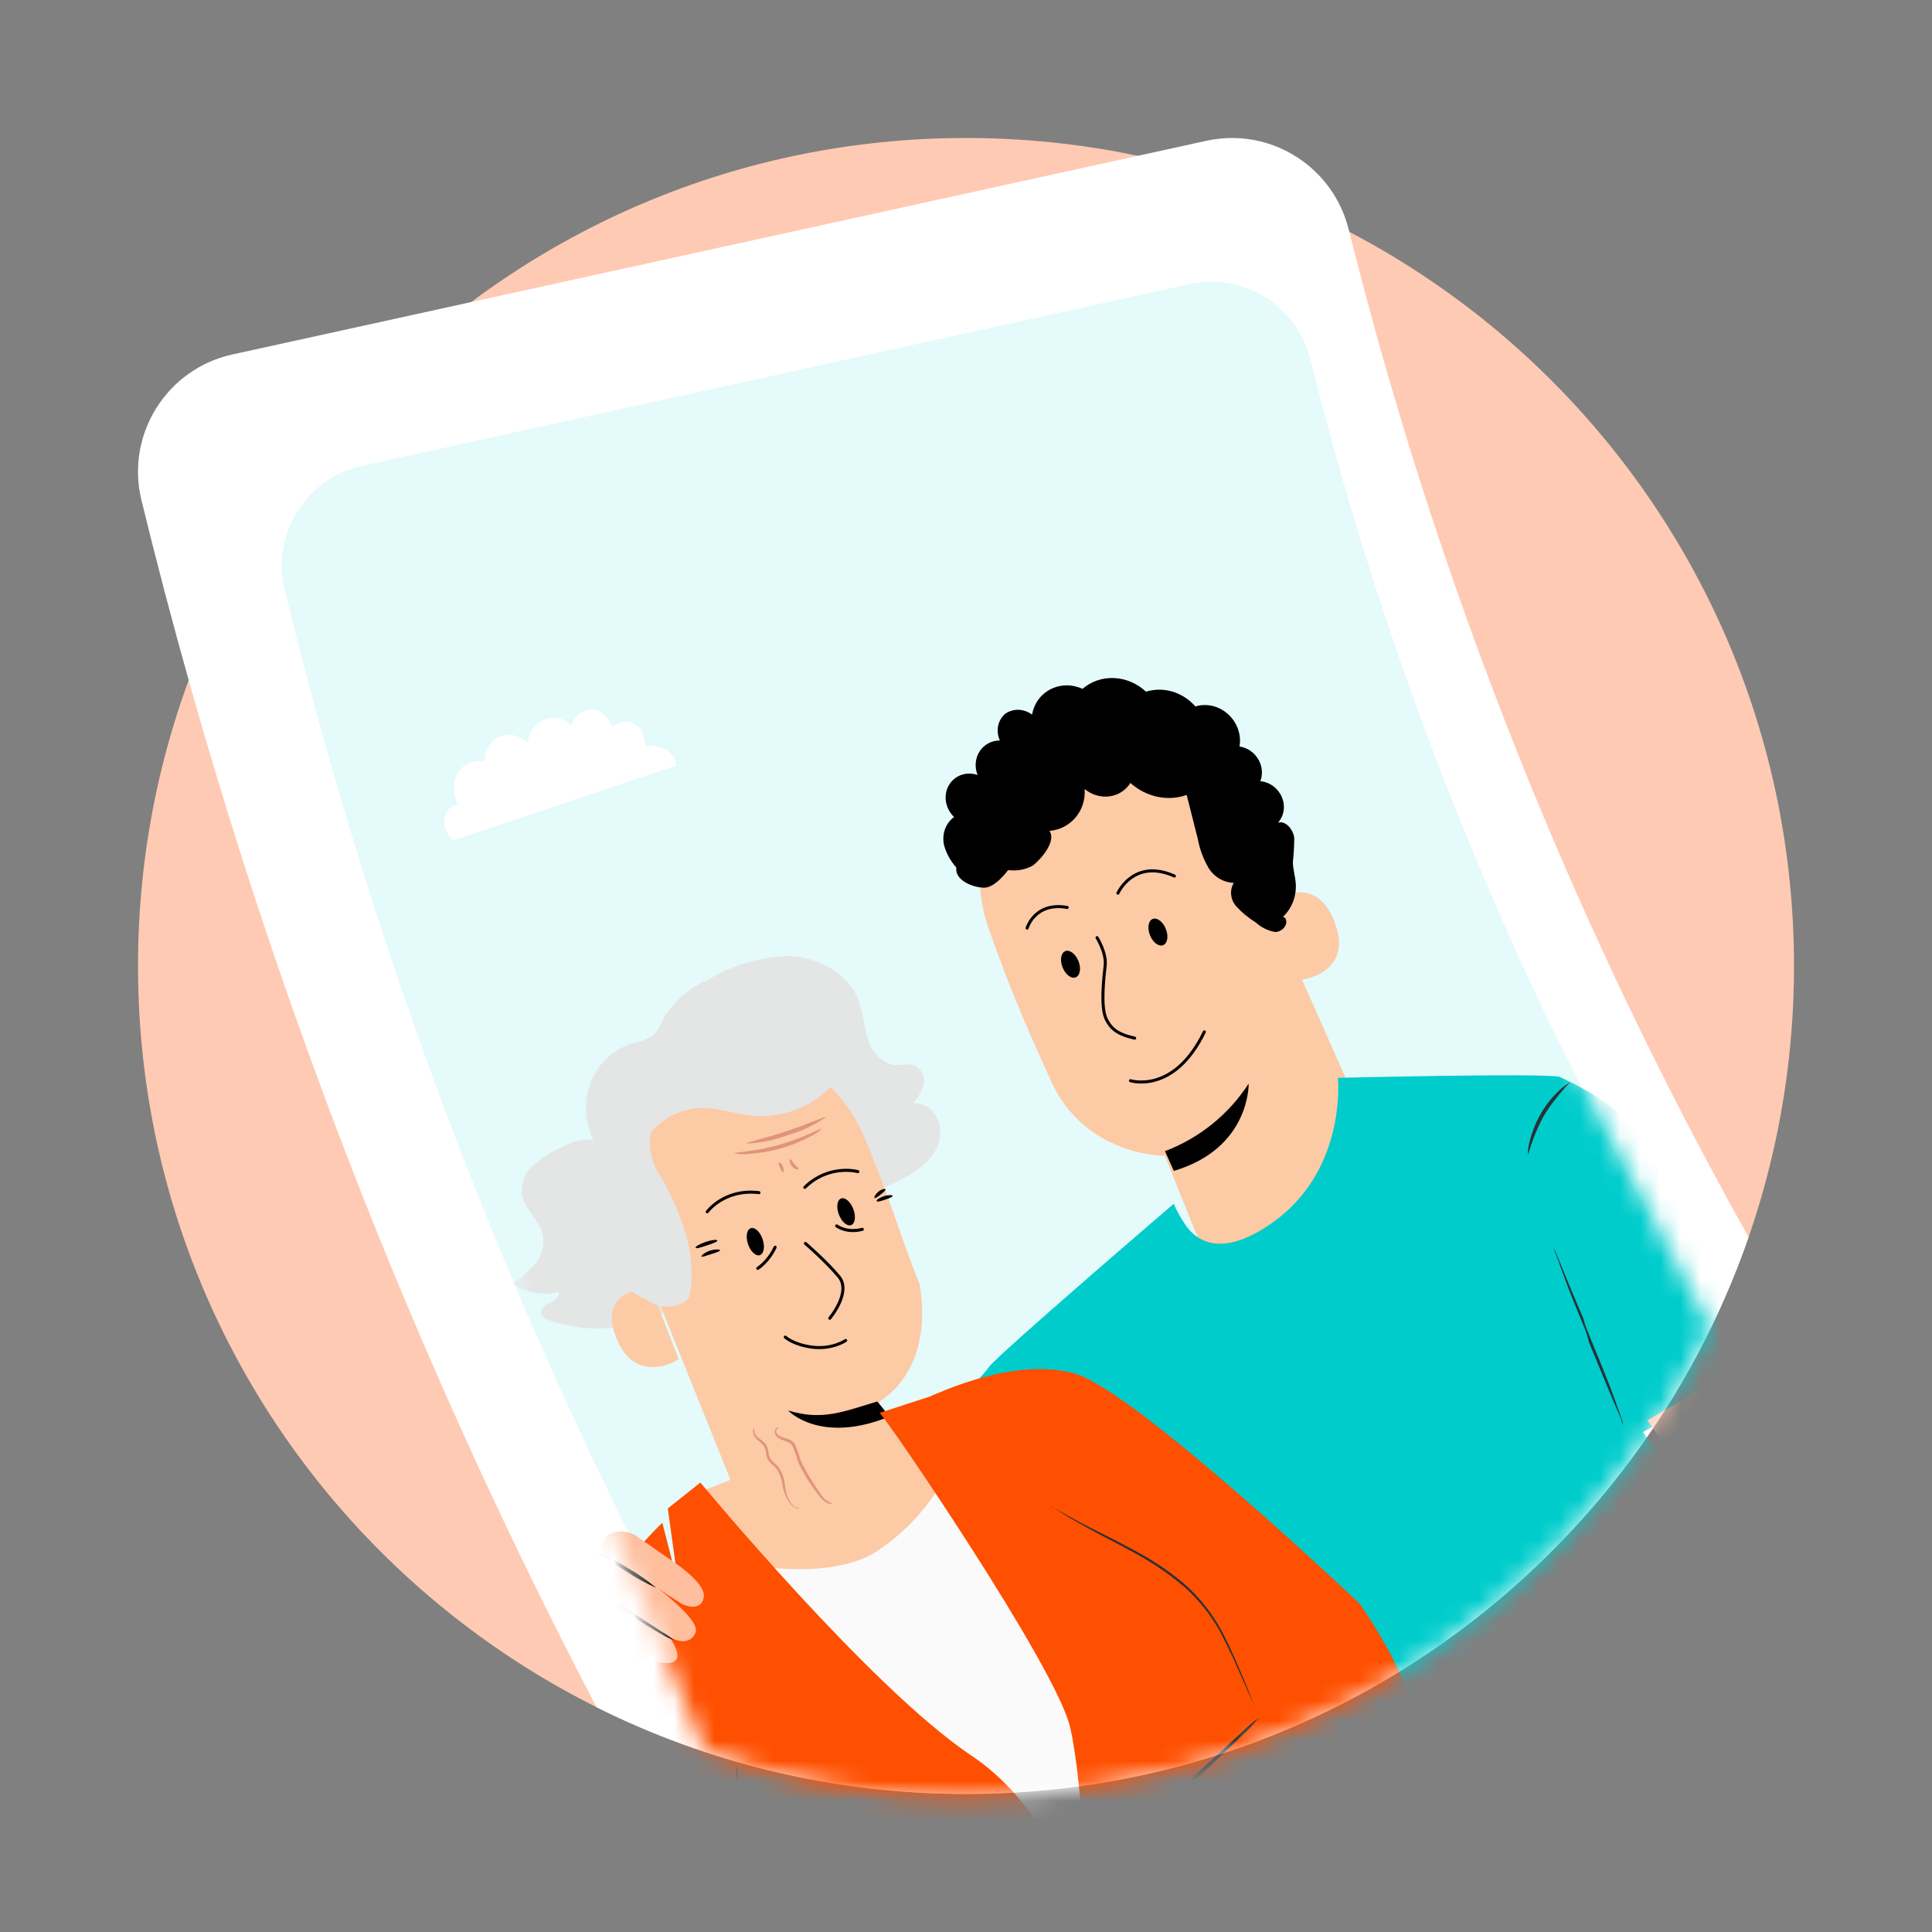 <svg width="96" height="96" viewBox="0 0 96 96" fill="none" xmlns="http://www.w3.org/2000/svg">
<rect x="0" y="0" width="96" height="96" fill="#808080" stroke="none"/>
<g clip-path="url(#clip0_4528_62205)">
<path d="M89.143 48C89.143 70.722 70.723 89.142 48.001 89.142C25.278 89.142 6.858 70.722 6.858 48C6.858 25.278 25.278 6.857 48.001 6.857C70.723 6.857 89.143 25.278 89.143 48Z" fill="#FFCAB3"/>
<path d="M86.886 61.473C81.308 77.579 66.004 89.142 48 89.142C41.404 89.142 35.171 87.591 29.644 84.832C21.143 68.588 14.348 51.484 9.376 33.796C8.541 30.831 7.758 27.847 7.028 24.849C6.235 21.598 8.279 18.33 11.548 17.613C15.503 16.747 19.456 15.878 23.411 15.01C34.452 12.589 45.492 10.165 56.533 7.744C57.67 7.496 58.805 7.245 59.942 6.996C61.782 6.593 63.61 7.086 64.972 8.19C65.949 8.98 66.686 10.085 67.014 11.398C67.024 11.438 67.034 11.48 67.046 11.52C68.621 17.813 70.493 24.018 72.657 30.112C76.501 40.949 81.262 51.439 86.886 61.473Z" fill="white"/>
<path d="M82 60.462C77.26 74.163 64.257 84 48.959 84C43.354 84 38.058 82.68 33.362 80.333C26.139 66.514 20.365 51.964 16.14 36.917C15.431 34.394 14.766 31.856 14.145 29.306C13.472 26.54 15.208 23.76 17.986 23.15C21.346 22.413 24.705 21.675 28.066 20.936C37.447 18.876 46.828 16.815 56.209 14.755C57.175 14.543 58.14 14.33 59.106 14.119C60.669 13.776 62.222 14.194 63.379 15.134C64.21 15.806 64.836 16.746 65.114 17.863C65.123 17.897 65.132 17.933 65.142 17.967C66.48 23.32 68.071 28.599 69.91 33.783C73.176 43.002 77.221 51.926 82 60.462Z" fill="#E5FAFA"/>
<path d="M17.595 20.291C17.595 20.291 17.596 19.506 17.035 19.24C16.474 18.975 16.028 19.398 16.028 19.398C16.028 19.398 15.78 18.576 15.045 18.581C14.311 18.586 14.088 19.325 14.088 19.325C14.088 19.325 13.605 18.762 12.846 19.047C12.088 19.331 12.034 20.137 12.034 20.137C12.034 20.137 11.389 19.536 10.677 19.867C9.963 20.198 10.007 21.03 10.007 21.03C9.715 20.948 8.944 21.024 8.651 21.728C8.358 22.431 8.744 23.057 8.744 23.057C8.744 23.057 8.126 23.143 8.087 23.821C8.059 24.32 8.496 24.772 8.496 24.772L19.056 21.222C18.939 20.172 17.596 20.293 17.596 20.293L17.595 20.291Z" fill="white"/>
<path d="M32.071 37.058C32.071 37.058 32.072 36.232 31.482 35.953C30.892 35.674 30.422 36.119 30.422 36.119C30.422 36.119 30.162 35.254 29.39 35.26C28.617 35.265 28.383 36.042 28.383 36.042C28.383 36.042 27.875 35.45 27.077 35.749C26.28 36.049 26.223 36.895 26.223 36.895C26.223 36.895 25.546 36.264 24.797 36.612C24.046 36.96 24.092 37.835 24.092 37.835C23.785 37.748 22.975 37.829 22.666 38.568C22.358 39.308 22.764 39.966 22.764 39.966C22.764 39.966 22.114 40.057 22.073 40.769C22.044 41.294 22.503 41.769 22.503 41.769L33.607 38.036C33.484 36.933 32.072 37.06 32.072 37.06L32.071 37.058Z" fill="white"/>
<mask id="mask0_4528_62205" style="mask-type:alpha" maskUnits="userSpaceOnUse" x="17" y="21" width="69" height="69">
<path d="M85.001 65.999C74.001 87.999 50 92.999 35 86.999L17 42.999C38.867 35.251 41.955 29.102 62 21.999L85.001 65.999Z" fill="#BFF2F2"/>
</mask>
<g mask="url(#mask0_4528_62205)">
<path d="M67.373 54.705L66.679 60.999L64.441 66.674L60.69 64.221L59.255 60.855L57.885 57.437C57.885 57.437 53.929 57.453 52.242 53.749C51.43 51.958 50.342 49.601 49.126 46.144C48.495 44.353 48.537 42.427 49.243 40.748C49.95 39.07 51.269 37.762 52.939 37.085L53.288 36.971C57.112 35.724 60.498 38.344 61.884 42.34L67.389 54.748" fill="#FCCAA4"/>
<path d="M54.511 46.591C54.511 46.591 54.982 47.345 54.916 47.964C54.85 48.583 54.68 50.006 54.956 50.611C55.233 51.216 55.677 51.425 56.381 51.585" stroke="black" stroke-width="0.15" stroke-miterlimit="10" stroke-linecap="round"/>
<path d="M56.173 53.699C56.173 53.699 58.336 54.394 59.843 51.273" stroke="black" stroke-width="0.15" stroke-miterlimit="10" stroke-linecap="round"/>
<path d="M51.037 46.114C51.037 46.114 51.424 44.801 53.029 45.091" stroke="black" stroke-width="0.15" stroke-miterlimit="10" stroke-linecap="round"/>
<path d="M55.549 44.38C55.549 44.38 56.332 42.629 58.356 43.53" stroke="black" stroke-width="0.15" stroke-miterlimit="10" stroke-linecap="round"/>
<path d="M53.44 48.569C53.662 48.494 53.732 48.14 53.596 47.778C53.459 47.416 53.169 47.182 52.947 47.257C52.724 47.332 52.655 47.686 52.791 48.048C52.928 48.41 53.218 48.644 53.44 48.569Z" fill="black"/>
<path d="M57.783 46.97C58.005 46.895 58.074 46.541 57.938 46.179C57.801 45.816 57.511 45.583 57.289 45.658C57.067 45.733 56.997 46.087 57.134 46.449C57.27 46.811 57.56 47.044 57.783 46.97Z" fill="black"/>
<path d="M57.886 57.201C59.597 56.551 61.045 55.383 62.045 53.845C62.045 53.845 62.132 57.056 58.326 58.181L57.886 57.201Z" fill="black"/>
<path d="M63.113 44.942C63.159 44.89 65.247 43.187 66.294 45.767C67.342 48.348 64.63 48.745 64.588 48.662C64.545 48.578 63.113 44.942 63.113 44.942Z" fill="#FCCAA4"/>
<path d="M46.92 42.037C46.851 41.767 46.86 41.486 46.946 41.23C47.033 40.974 47.193 40.754 47.408 40.597C47.196 40.395 47.054 40.13 47.006 39.846C46.957 39.562 47.004 39.275 47.14 39.032C47.276 38.79 47.491 38.606 47.752 38.511C48.013 38.416 48.303 38.416 48.575 38.51C48.498 38.315 48.467 38.107 48.484 37.903C48.502 37.699 48.567 37.505 48.675 37.337C48.784 37.17 48.931 37.033 49.106 36.938C49.281 36.843 49.479 36.794 49.682 36.793C49.579 36.567 49.549 36.317 49.594 36.081C49.64 35.845 49.759 35.634 49.935 35.478C50.125 35.337 50.358 35.264 50.6 35.269C50.843 35.275 51.081 35.358 51.282 35.507C51.33 35.236 51.437 34.982 51.596 34.764C51.755 34.546 51.962 34.37 52.202 34.248C52.442 34.125 52.709 34.06 52.983 34.056C53.258 34.052 53.534 34.111 53.791 34.227C54.22 33.856 54.778 33.666 55.359 33.692C55.94 33.718 56.504 33.959 56.944 34.369C57.365 34.237 57.823 34.236 58.259 34.366C58.696 34.497 59.092 34.753 59.398 35.102C59.671 35.019 59.965 35.01 60.25 35.078C60.536 35.146 60.803 35.288 61.025 35.49C61.247 35.692 61.416 35.946 61.515 36.227C61.614 36.508 61.64 36.807 61.589 37.092C61.777 37.12 61.959 37.19 62.12 37.299C62.281 37.408 62.417 37.551 62.518 37.718C62.618 37.886 62.681 38.072 62.699 38.263C62.718 38.454 62.693 38.644 62.626 38.818C62.854 38.838 63.075 38.922 63.264 39.062C63.453 39.202 63.602 39.39 63.694 39.606C63.786 39.822 63.816 40.057 63.782 40.282C63.748 40.508 63.651 40.715 63.502 40.88C63.88 40.756 64.259 41.218 64.311 41.632C64.308 42.04 64.285 42.447 64.242 42.85C64.249 43.193 64.355 43.528 64.384 43.864C64.409 44.182 64.365 44.499 64.256 44.791C64.146 45.083 63.974 45.344 63.751 45.555L63.853 45.608C64.061 45.91 63.716 46.318 63.362 46.31C63.004 46.249 62.666 46.083 62.392 45.832C62.032 45.611 61.703 45.338 61.418 45.022C61.28 44.86 61.194 44.66 61.175 44.452C61.155 44.245 61.202 44.04 61.308 43.869C61.059 43.862 60.811 43.789 60.59 43.658C60.369 43.527 60.182 43.342 60.048 43.121C59.79 42.674 59.611 42.188 59.518 41.686C59.332 40.958 59.152 40.228 58.966 39.5C58.505 39.664 58.001 39.696 57.509 39.59C57.016 39.485 56.553 39.248 56.169 38.903C56.056 39.085 55.905 39.238 55.726 39.353C55.546 39.468 55.343 39.542 55.129 39.571C54.915 39.599 54.694 39.582 54.482 39.519C54.27 39.457 54.07 39.35 53.896 39.207C53.931 39.729 53.77 40.233 53.446 40.619C53.121 41.004 52.658 41.243 52.148 41.287C52.489 41.792 51.777 42.64 51.337 42.999C50.966 43.211 50.53 43.293 50.093 43.233C50.093 43.233 49.46 44.117 48.897 44.109C48.334 44.102 47.437 43.742 47.518 43.105C47.241 42.797 47.036 42.431 46.92 42.037Z" fill="black"/>
<path d="M83.801 69.944L88.166 67.41C88.359 67.305 88.571 67.236 88.792 67.206C88.792 67.206 82.289 57.251 81.035 55.869C79.781 54.487 77.486 53.506 77.486 53.506C76.63 53.313 66.479 53.557 66.479 53.557C66.479 53.557 66.96 58.22 63.102 60.84C60.729 62.46 59.5 61.708 58.928 60.901C58.691 60.559 58.488 60.196 58.319 59.818C58.319 59.818 49.468 67.405 49.131 67.939C48.793 68.472 43.628 73.846 43.628 73.846L54.164 84.643L61.274 83.601C60.879 82.724 60.453 81.765 60.012 80.749C59.13 78.719 58.357 76.867 57.802 75.527C57.559 74.87 57.325 74.333 57.165 73.932C57.1 73.757 57.047 73.614 57.003 73.494C56.977 73.448 56.958 73.398 56.948 73.346C56.973 73.393 56.991 73.443 57.003 73.494C57.047 73.614 57.1 73.757 57.197 73.921C57.346 74.326 57.605 74.849 57.885 75.494C58.469 76.849 59.263 78.675 60.135 80.697C60.58 81.723 61.007 82.7 61.399 83.584C61.399 83.584 67.462 96.866 67.724 97.897C67.986 98.927 70.069 103.357 70.069 103.357L95.805 95.793L91.058 86.167L89.897 83.798L87.828 80.854L87.109 78.911L81.642 71.163L82.303 70.782L83.801 69.944Z" fill="#00CCCC"/>
<path d="M77.743 63.292C77.596 62.939 77.468 62.627 77.36 62.354C77.32 62.236 77.269 62.122 77.207 62.014C77.235 62.134 77.277 62.252 77.332 62.363C77.412 62.589 77.524 62.901 77.674 63.32C77.962 64.127 78.417 65.221 78.912 66.428L79.009 66.697C78.893 66.284 78.781 65.882 78.672 65.504C78.309 64.668 77.996 63.911 77.743 63.292Z" fill="#263238"/>
<path d="M80.537 70.468C80.566 70.588 80.608 70.706 80.662 70.817C80.642 70.696 80.61 70.575 80.566 70.459C80.485 70.233 80.373 69.921 80.223 69.502C79.935 68.695 79.484 67.599 78.984 66.394C78.874 66.087 78.738 65.796 78.622 65.515C78.755 65.886 78.843 66.296 78.959 66.709C79.41 67.792 79.814 68.771 80.13 69.538C80.293 69.905 80.429 70.215 80.537 70.468Z" fill="#263238"/>
<path d="M76.711 55.441C77.087 54.837 77.528 54.28 78.028 53.779C77.836 53.871 77.663 53.997 77.516 54.15C77.137 54.493 76.815 54.895 76.561 55.343C76.306 55.781 76.117 56.257 75.999 56.758C75.939 56.964 75.914 57.18 75.926 57.398C76.116 56.715 76.379 56.059 76.711 55.441Z" fill="#263238"/>
<path d="M51.599 68.314C51.579 68.357 52.34 68.715 53.244 69.251C54.148 69.788 54.822 70.314 54.844 70.277C54.398 69.812 53.885 69.42 53.324 69.115C52.788 68.761 52.207 68.491 51.599 68.314Z" fill="#263238"/>
<path d="M94.458 76.872L88.225 66.875C87.406 67.361 85.624 68.402 83.964 69.362L82.502 70.197L81.856 70.571L87.338 78.258L88.611 80.046L90.097 83.091L91.215 85.384L92.603 88.225L95.666 95.096L101.597 93.584L94.458 76.872Z" fill="#FFBE9D"/>
<path d="M44.045 70.479L34.722 74.156L35.331 78.173C35.331 78.173 38.777 79.523 39.073 79.527C39.369 79.531 45.68 78.454 45.68 78.454C45.68 78.454 50.951 73.199 50.894 73.255C50.836 73.312 44.045 70.479 44.045 70.479Z" fill="#FCCAA4"/>
<path d="M29.853 56.794C29.108 56.387 28.236 56.794 27.531 57.201C27.107 57.413 26.72 57.69 26.385 58.023C26.217 58.19 26.09 58.395 26.013 58.622C25.936 58.85 25.91 59.095 25.938 59.34C26.063 60.078 26.797 60.617 26.971 61.346C27.018 61.606 27.008 61.87 26.944 62.12C26.879 62.37 26.761 62.599 26.597 62.793C26.268 63.181 25.881 63.514 25.447 63.781C25.791 64.008 26.174 64.164 26.571 64.237C26.969 64.31 27.372 64.299 27.756 64.206C27.806 64.471 27.52 64.644 27.283 64.759C27.045 64.873 26.792 65.121 26.912 65.364C26.992 65.48 27.112 65.562 27.246 65.592C28.928 66.175 30.725 66.151 32.321 65.526C33.094 65.281 33.726 64.736 34.084 64.007C34.301 63.275 34.241 62.472 33.914 61.75C33.526 60.747 32.935 59.826 32.182 59.05C31.428 58.273 30.529 57.657 29.544 57.244" fill="#E4E5E5"/>
<path d="M29.736 57.103C29.431 56.635 29.233 56.109 29.155 55.566C29.077 55.023 29.123 54.476 29.287 53.967C29.452 53.459 29.732 53.003 30.105 52.634C30.479 52.264 30.936 51.992 31.442 51.837C31.819 51.775 32.173 51.632 32.482 51.418C32.705 51.16 32.88 50.862 33 50.537C33.529 49.703 34.294 49.055 35.204 48.673C36.398 47.952 37.766 47.55 39.188 47.503C40.615 47.545 42.144 48.352 42.668 49.722C42.89 50.323 42.922 50.975 43.112 51.587C43.181 51.901 43.337 52.193 43.561 52.428C43.785 52.663 44.067 52.832 44.374 52.914C44.774 52.963 45.207 52.791 45.562 53.009C45.705 53.118 45.813 53.267 45.871 53.437C45.928 53.606 45.931 53.786 45.88 53.951C45.775 54.28 45.596 54.577 45.359 54.82C45.625 54.807 45.893 54.885 46.121 55.04C46.349 55.195 46.524 55.419 46.62 55.677C46.707 55.939 46.737 56.213 46.707 56.48C46.678 56.748 46.59 57.002 46.45 57.224C46.164 57.666 45.781 58.032 45.328 58.295C43.26 59.638 40.602 59.837 38.072 59.524C35.287 59.199 32.557 58.343 30.027 57.002L30.129 56.727" fill="#E4E5E5"/>
<path d="M42.495 77.661C41.426 78.021 40.235 77.932 39.177 77.412C38.12 76.891 37.28 75.982 36.84 74.88L31.293 61.086C29.691 57.426 30.403 53.551 33.964 52.244L34.298 52.135C35.933 51.653 37.723 51.825 39.315 52.615C40.907 53.406 42.185 54.757 42.896 56.403C44.268 59.598 44.614 61.137 45.703 63.831C46.426 68.266 43.649 69.664 43.649 69.664C43.649 69.664 44.529 70.945 44.916 71.996C45.133 72.555 45.241 73.146 45.234 73.734C45.227 74.322 45.105 74.896 44.875 75.422C44.646 75.948 44.313 76.417 43.896 76.801C43.48 77.184 42.987 77.476 42.447 77.658L42.495 77.661Z" fill="#FCCAA4"/>
<path d="M43.593 69.639C41.934 70.13 40.877 70.613 39.16 70.086C39.16 70.086 40.745 71.795 44.199 70.386L43.593 69.639Z" fill="black"/>
<path d="M35.142 60.214C35.142 60.214 35.986 59.054 37.713 59.262" stroke="black" stroke-width="0.15" stroke-miterlimit="10" stroke-linecap="round"/>
<path d="M42.625 58.217C42.625 58.217 41.206 57.82 39.992 58.998" stroke="black" stroke-width="0.15" stroke-miterlimit="10" stroke-linecap="round"/>
<path d="M40.021 61.785C40.021 61.785 41.037 62.657 41.682 63.43C42.327 64.204 41.231 65.502 41.231 65.502" stroke="black" stroke-width="0.15" stroke-miterlimit="10" stroke-linecap="round"/>
<path d="M37.901 61.598C37.783 61.226 37.522 60.97 37.318 61.025C37.113 61.081 37.044 61.427 37.162 61.798C37.28 62.17 37.541 62.426 37.745 62.371C37.95 62.315 38.02 61.969 37.901 61.598Z" fill="black"/>
<path d="M42.408 60.097C42.276 59.73 42.005 59.485 41.803 59.549C41.601 59.613 41.544 59.962 41.676 60.329C41.809 60.696 42.08 60.941 42.282 60.877C42.484 60.813 42.541 60.464 42.408 60.097Z" fill="black"/>
<path d="M37.654 63.023C37.654 63.023 38.178 62.7 38.515 61.974" stroke="black" stroke-width="0.15" stroke-miterlimit="10" stroke-linecap="round"/>
<path d="M41.573 60.913C41.573 60.913 42.059 61.291 42.847 61.084" stroke="black" stroke-width="0.15" stroke-miterlimit="10" stroke-linecap="round"/>
<path d="M42.021 66.608C42.021 66.608 41.368 67.056 40.397 66.944C39.426 66.826 39.019 66.439 39.019 66.439" stroke="black" stroke-width="0.15" stroke-miterlimit="10" stroke-linecap="round"/>
<path d="M32.351 63.994C32.288 64.014 29.678 63.983 30.608 66.437C31.539 68.892 33.734 67.592 33.713 67.519C33.692 67.447 32.351 63.994 32.351 63.994Z" fill="#FCCAA4"/>
<path d="M40.137 52.989C40.44 52.632 38.675 51.711 37.552 51.591C35.848 51.415 33.485 51.761 32.308 52.606C30.897 53.626 29.882 54.911 29.649 56.698C29.468 58.498 29.769 60.342 30.521 62.039C30.714 62.561 29.879 63.172 30.326 63.525C30.717 63.802 31.124 64.053 31.546 64.278C31.788 64.433 32.132 64.591 32.377 64.739C33.033 65.141 34.213 64.867 34.283 64.315C34.458 63.262 34.364 62.166 34.011 61.129C33.733 60.223 33.349 59.348 32.868 58.523C32.691 58.275 32.552 58.002 32.456 57.715C32.288 57.249 32.253 56.752 32.356 56.283C32.386 56.178 32.429 56.077 32.483 55.983C32.674 55.631 32.958 55.342 33.305 55.148C33.653 54.953 34.051 54.86 34.458 54.877C36.011 54.901 37.408 55.313 38.719 54.103C38.933 53.864 39.085 53.574 39.163 53.257C39.247 53.091 39.392 52.967 39.568 52.91C39.745 52.852 39.94 52.865 40.115 52.947L40.137 52.989Z" fill="#E4E5E5"/>
<path d="M32.413 56.205C32.722 55.846 33.102 55.56 33.53 55.363C33.959 55.166 34.428 55.063 34.908 55.059C35.721 55.059 36.53 55.346 37.342 55.429C38.253 55.517 39.154 55.358 39.955 54.967C40.755 54.576 41.426 53.967 41.9 53.201C42.049 53.002 42.153 52.77 42.205 52.52C42.258 52.27 42.257 52.008 42.203 51.751C42.128 51.545 42.01 51.355 41.858 51.197C41.706 51.038 41.524 50.914 41.325 50.834C40.926 50.676 40.507 50.597 40.091 50.603C38.166 50.582 36.295 51.031 34.631 51.915C33.232 52.521 32.085 53.58 31.353 54.941C31.257 55.125 31.203 55.331 31.196 55.545C31.191 55.649 31.213 55.754 31.26 55.85C31.307 55.946 31.377 56.029 31.463 56.091C31.509 56.125 31.56 56.148 31.614 56.161C31.667 56.173 31.722 56.175 31.775 56.165C31.828 56.155 31.877 56.133 31.92 56.102C31.963 56.071 31.999 56.031 32.025 55.983" fill="#E4E5E5"/>
<path d="M43.999 59.098C44.016 59.144 43.9 59.239 43.761 59.354C43.622 59.469 43.491 59.556 43.455 59.523C43.419 59.491 43.496 59.339 43.654 59.211C43.812 59.083 43.977 59.055 43.999 59.098Z" fill="black"/>
<path d="M44.352 59.422C44.369 59.469 44.19 59.542 43.978 59.611C43.767 59.681 43.589 59.739 43.562 59.682C43.535 59.625 43.689 59.514 43.916 59.44C44.143 59.365 44.34 59.373 44.352 59.422Z" fill="black"/>
<path d="M35.645 61.645C35.662 61.693 35.424 61.785 35.128 61.883C34.831 61.981 34.589 62.061 34.567 62.001C34.545 61.941 34.763 61.809 35.065 61.709C35.366 61.609 35.626 61.577 35.645 61.645Z" fill="black"/>
<path d="M35.779 62.125C35.796 62.173 35.579 62.238 35.331 62.32C35.084 62.401 34.874 62.471 34.855 62.437C34.837 62.403 35 62.236 35.269 62.147C35.538 62.058 35.775 62.08 35.779 62.125Z" fill="black"/>
<path d="M40.834 56.084C40.672 56.245 40.486 56.373 40.282 56.464C39.804 56.718 39.302 56.921 38.781 57.069C38.26 57.215 37.723 57.304 37.176 57.338C36.951 57.365 36.72 57.355 36.49 57.308C36.47 57.252 37.523 57.229 38.748 56.877C39.972 56.525 40.808 56.03 40.834 56.084Z" fill="#DF947F"/>
<path d="M41.053 55.508C40.469 55.908 39.831 56.207 39.156 56.399C38.499 56.652 37.803 56.794 37.087 56.822C37.068 56.769 37.992 56.569 39.088 56.207C40.184 55.846 41.024 55.444 41.053 55.508Z" fill="#DF947F"/>
<path d="M38.901 58.243C38.86 58.256 38.807 58.146 38.756 58.023C38.705 57.9 38.67 57.789 38.708 57.765C38.745 57.741 38.846 57.823 38.905 57.968C38.964 58.113 38.947 58.24 38.901 58.243Z" fill="#DF947F"/>
<path d="M39.686 58.075C39.702 58.118 39.502 58.135 39.353 57.957C39.205 57.78 39.223 57.603 39.283 57.608C39.344 57.613 39.373 57.738 39.474 57.851C39.575 57.965 39.693 58.03 39.686 58.075Z" fill="#DF947F"/>
<path d="M39.72 74.954C39.72 74.954 39.654 74.976 39.532 74.919C39.369 74.842 39.234 74.709 39.151 74.544C39.018 74.315 38.926 74.064 38.882 73.806C38.85 73.511 38.745 73.223 38.577 72.972C38.477 72.854 38.341 72.76 38.23 72.628C38.13 72.492 38.07 72.33 38.061 72.165C38.05 72.043 38.006 71.923 37.935 71.82C37.858 71.734 37.774 71.655 37.684 71.583C37.609 71.529 37.546 71.46 37.499 71.379C37.452 71.298 37.422 71.209 37.412 71.118C37.417 70.978 37.492 70.935 37.491 70.947C37.49 70.96 37.456 71.007 37.474 71.116C37.492 71.194 37.527 71.268 37.574 71.333C37.621 71.399 37.681 71.454 37.748 71.496C37.852 71.564 37.947 71.646 38.03 71.741C38.12 71.863 38.173 72.007 38.182 72.155C38.189 72.292 38.238 72.426 38.322 72.537C38.407 72.648 38.541 72.737 38.666 72.877C38.857 73.149 38.973 73.466 39.001 73.792C39.024 74.038 39.09 74.282 39.196 74.511C39.262 74.662 39.371 74.79 39.506 74.88C39.659 74.926 39.719 74.936 39.72 74.954Z" fill="#DF947F"/>
<path d="M41.376 74.72C41.376 74.72 41.304 74.743 41.177 74.712C41.003 74.642 40.85 74.521 40.737 74.366C40.355 73.891 40.022 73.377 39.746 72.834C39.671 72.677 39.611 72.515 39.567 72.348C39.523 72.199 39.469 72.053 39.406 71.911C39.307 71.641 39.013 71.628 38.784 71.509C38.678 71.465 38.587 71.386 38.528 71.285C38.507 71.243 38.496 71.198 38.496 71.153C38.495 71.108 38.505 71.064 38.525 71.026C38.598 70.893 38.705 70.918 38.697 70.927C38.689 70.936 38.62 70.952 38.582 71.055C38.566 71.117 38.575 71.183 38.605 71.242C38.661 71.316 38.738 71.372 38.825 71.399C38.921 71.441 39.039 71.463 39.172 71.51C39.247 71.535 39.318 71.576 39.379 71.63C39.439 71.684 39.489 71.75 39.524 71.824C39.591 71.973 39.647 72.126 39.693 72.283C39.741 72.444 39.8 72.603 39.868 72.758C40.144 73.281 40.455 73.785 40.799 74.267C40.894 74.414 41.023 74.537 41.173 74.623C41.303 74.708 41.376 74.702 41.376 74.72Z" fill="#DF947F"/>
<path d="M46.276 69.354C46.648 69.233 50.383 67.406 53.393 68.25C56.402 69.093 67.547 79.675 67.547 79.675C67.547 79.675 72.009 85.787 69.732 88.026C67.455 90.265 61.638 96.748 61.638 96.748L57.404 90.635L61.563 86.566L59.186 80.132L46.276 69.354Z" fill="#FF4F00"/>
<path d="M36.69 77.663C36.69 77.663 41.022 78.632 43.483 77.137C45.038 76.135 46.294 74.735 47.134 73.066L56.063 82.803L61.63 102.774L48.683 107.039L42.782 89.753L36.69 77.663Z" fill="#FAFAFA"/>
<path d="M65.466 92.692L58.044 75.833L47.637 68.925L43.707 70.206C44.043 70.458 52.492 82.855 53.174 85.823C53.856 88.792 54.013 95.428 54.013 95.428C53.073 92.887 51.313 89.266 48.279 87.242C43.269 83.902 34.801 73.667 34.801 73.667L33.182 74.954L36.729 100.469C36.729 100.469 38.651 106.359 40.427 110.471C51.832 106.257 62.439 102.29 70.074 100.193C67.158 95.662 65.466 92.692 65.466 92.692Z" fill="#FF4F00"/>
<path d="M62.522 85.381C62.295 85.669 62.043 85.935 61.769 86.176C61.29 86.655 60.621 87.303 59.862 88C59.102 88.696 58.414 89.326 57.901 89.759C57.641 89.983 57.443 90.148 57.283 90.27C57.21 90.337 57.127 90.391 57.037 90.433C57.281 90.16 57.542 89.904 57.818 89.666L59.749 87.873L61.689 86.089C61.947 85.829 62.225 85.593 62.522 85.381Z" fill="#263238"/>
<path d="M52.123 74.783C52.171 74.805 52.218 74.83 52.263 74.859L52.657 75.088C52.992 75.282 53.493 75.562 54.118 75.88C54.744 76.198 55.494 76.566 56.284 76.994C57.185 77.462 58.037 78.029 58.825 78.684C59.602 79.364 60.249 80.183 60.732 81.096C61.17 81.936 61.494 82.717 61.769 83.368C62.044 84.018 62.249 84.558 62.385 84.927C62.449 85.1 62.501 85.241 62.543 85.355C62.569 85.402 62.588 85.454 62.599 85.506C62.574 85.46 62.556 85.411 62.545 85.36C62.501 85.241 62.449 85.1 62.387 84.932C62.241 84.537 61.993 84.023 61.718 83.39C61.444 82.757 61.096 81.973 60.662 81.143C60.181 80.255 59.544 79.458 58.784 78.794C58.006 78.147 57.166 77.582 56.28 77.111C55.467 76.666 54.715 76.292 54.099 75.953C53.483 75.614 52.985 75.327 52.655 75.113L52.278 74.854C52.173 74.821 52.126 74.788 52.123 74.783Z" fill="#263238"/>
<path d="M69.361 87.993C69.255 88.14 69.14 88.28 69.017 88.412L68.04 89.521C67.174 90.431 66.049 91.726 64.75 93.103C63.452 94.481 62.225 95.809 61.37 96.715L61.324 96.768L61.299 96.701L60.458 95.446C60.351 95.297 60.255 95.139 60.171 94.976C60.295 95.112 60.409 95.257 60.511 95.41L61.388 96.634L61.301 96.625C62.139 95.724 63.317 94.393 64.637 92.959C65.957 91.524 67.088 90.277 67.942 89.371L68.965 88.304C69.088 88.189 69.22 88.085 69.361 87.993Z" fill="#263238"/>
<path d="M32.911 75.668C32.911 75.668 28.669 79.588 28.421 83.694C28.172 87.8 29.159 100.235 29.857 102.368C30.555 104.5 34.868 112.836 34.868 112.836L41.654 110.136L37.384 101.677L36.207 88.493L32.911 75.668Z" fill="#FF4F00"/>
<path d="M30.291 76.242C30.5 76.134 30.737 76.087 30.978 76.106C31.219 76.125 31.454 76.209 31.658 76.35L33.631 77.723C33.631 77.723 35.047 78.687 34.974 79.326C34.916 79.861 34.455 79.968 33.863 79.688C32.917 79.099 32.001 78.46 31.119 77.773C31.119 77.773 34.917 80.316 34.562 81.126C34.206 81.937 33.258 81.336 33.258 81.336C33.258 81.336 34.13 82.503 33.3 82.626C32.47 82.749 31.095 81.863 31.095 81.863C31.095 81.863 31.488 82.59 30.765 82.727C30.042 82.865 28.631 81.689 28.461 81.745C28.461 81.745 27.931 81.198 28.247 80.702C28.564 80.205 28.888 80.308 28.888 80.308C28.888 80.308 28.345 79.354 28.782 78.83C29.22 78.307 29.371 78.731 29.371 78.731C29.371 78.731 28.646 78.205 28.965 77.633C29.072 77.466 29.226 77.337 29.408 77.26C29.591 77.183 29.795 77.162 29.995 77.199C29.995 77.199 29.74 76.508 30.287 76.231L30.291 76.242Z" fill="#FFBE9D"/>
<path d="M29.72 77.107C30.238 77.336 30.737 77.611 31.209 77.93C31.7 78.208 32.166 78.531 32.602 78.894C32.083 78.673 31.584 78.399 31.115 78.077C30.623 77.799 30.156 77.474 29.72 77.107Z" fill="black"/>
<path d="M29.367 78.735C29.588 78.847 29.797 78.984 29.991 79.142C30.359 79.4 30.868 79.754 31.433 80.131C31.998 80.508 32.517 80.839 32.891 81.084C33.103 81.202 33.303 81.341 33.489 81.499C33.261 81.424 33.043 81.318 32.84 81.186C32.446 80.966 31.919 80.644 31.348 80.268C30.777 79.893 30.278 79.518 29.925 79.237C29.721 79.091 29.534 78.923 29.367 78.735Z" fill="black"/>
<path d="M28.931 80.51C29.353 80.63 29.752 80.837 30.101 81.117C30.481 81.35 30.815 81.656 31.083 82.016C31.046 82.028 30.61 81.664 30.015 81.254C29.642 81.026 29.279 80.777 28.931 80.51Z" fill="black"/>
<path d="M36.598 87.764C36.654 88.061 36.688 88.361 36.699 88.66C36.748 89.289 36.805 90.109 36.88 91.103C37.017 93.163 37.184 96.015 37.356 99.161C37.4 99.93 37.438 100.684 37.476 101.407L37.453 101.342C38.689 103.705 39.858 105.729 40.645 107.202C41.039 107.941 41.346 108.534 41.547 108.945C41.663 109.154 41.762 109.372 41.842 109.596C41.698 109.406 41.571 109.203 41.462 108.991L40.49 107.289C39.66 105.836 38.463 103.828 37.231 101.463L37.219 101.431L37.208 101.398C37.164 100.677 37.126 99.923 37.082 99.154C36.91 96.008 36.773 93.159 36.685 91.095C36.646 90.107 36.599 89.314 36.596 88.657C36.572 88.358 36.573 88.06 36.598 87.764Z" fill="#263238"/>
</g>
</g>
<defs>
<clipPath id="clip0_4528_62205">
<rect width="96" height="96" fill="white"/>
</clipPath>
</defs>
</svg>

